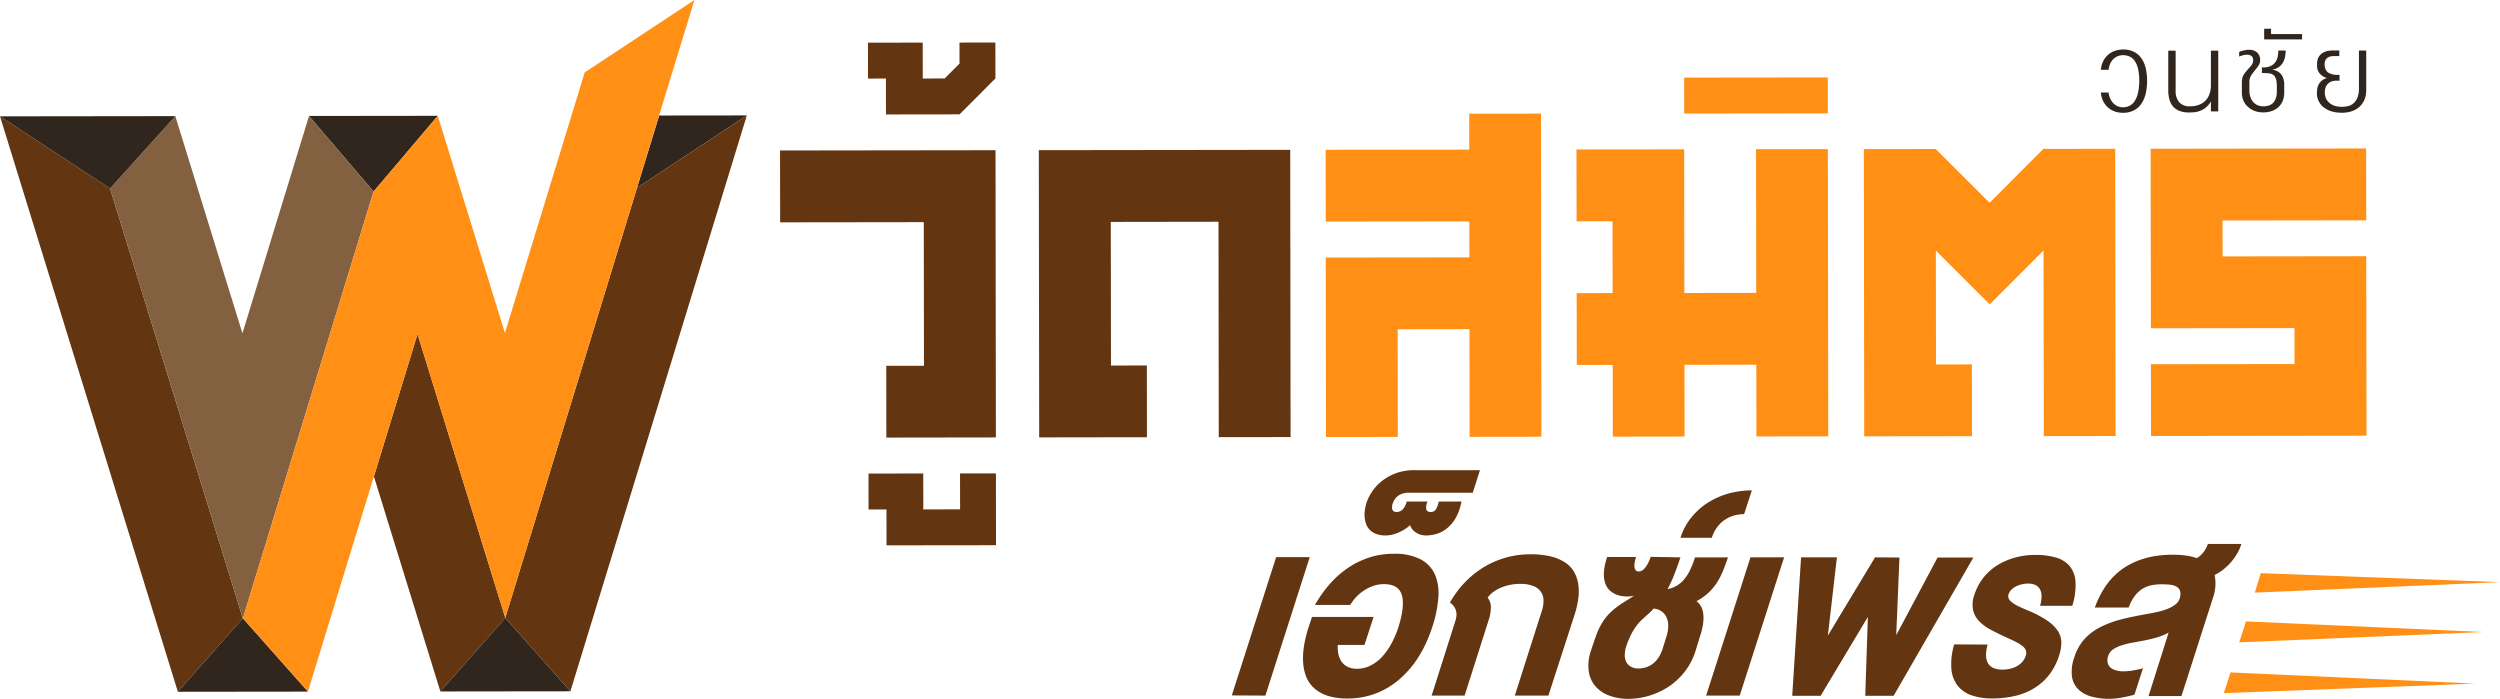 <svg xmlns="http://www.w3.org/2000/svg" viewBox="0 0 776.3 217.07"><defs><style>.cls-1{fill:#30261d;}.cls-2{fill:#ff9015;}.cls-3{fill:#633510;}.cls-4{fill:#826040;}</style></defs><g id="Layer_2" data-name="Layer 2"><g id="Layer_1-2" data-name="Layer 1"><path class="cls-1" d="M664.28,25.09a15.24,15.24,0,0,0-.36-3.63,6.91,6.91,0,0,0-1-2.46,3.88,3.88,0,0,0-1.56-1.41,5,5,0,0,0-2.11-.46,4.5,4.5,0,0,0-1.6.3,4.55,4.55,0,0,0-1.35.84,5.14,5.14,0,0,0-1,1.41,6.75,6.75,0,0,0-.55,2h-2.38a6.9,6.9,0,0,1,2.08-4.54,6.39,6.39,0,0,1,2.12-1.29,7.49,7.49,0,0,1,2.67-.48,7.41,7.41,0,0,1,3.31.68A6,6,0,0,1,664.87,18,8.64,8.64,0,0,1,666.25,21a17.46,17.46,0,0,1,.47,4.08,17.67,17.67,0,0,1-.46,4.08,9.31,9.31,0,0,1-1.39,3.14,6.08,6.08,0,0,1-2.32,2,7.28,7.28,0,0,1-3.29.73,7.77,7.77,0,0,1-2.68-.45,6.77,6.77,0,0,1-2.12-1.3,6.79,6.79,0,0,1-2.09-4.55h2.38a5.93,5.93,0,0,0,.58,2,4.74,4.74,0,0,0,1,1.42,3.93,3.93,0,0,0,1.33.87,4.46,4.46,0,0,0,3.64-.19,4.15,4.15,0,0,0,1.6-1.5,7.92,7.92,0,0,0,1-2.54A17.09,17.09,0,0,0,664.28,25.09Z"/><path class="cls-1" d="M686.53,34.58V31.52a7.32,7.32,0,0,1-1.45,1.77,5.64,5.64,0,0,1-1.6,1,6.3,6.3,0,0,1-1.78.52,15.18,15.18,0,0,1-2,.11,8,8,0,0,1-2.93-.48,5.23,5.23,0,0,1-2-1.38,5.71,5.71,0,0,1-1.13-2.19,10.88,10.88,0,0,1-.35-2.8V15.74h2.29V28.11a5.39,5.39,0,0,0,1.11,3.64A4.26,4.26,0,0,0,680.17,33a7,7,0,0,0,2.83-.53,5.36,5.36,0,0,0,2-1.39,5.91,5.91,0,0,0,1.16-2.1,8.67,8.67,0,0,0,.37-2.59V15.73h2.28l0,18.86Z"/><path class="cls-1" d="M707,26.83a11.57,11.57,0,0,0-.12-1.7,4.48,4.48,0,0,0-.38-1.14,1.59,1.59,0,0,0-.56-.7,2.32,2.32,0,0,0-.8-.4,4.55,4.55,0,0,0-1-.15l-1.18-.06h-.59V20.93h.59a4.81,4.81,0,0,0,2.09-.42,3.5,3.5,0,0,0,1.38-1.07,4.11,4.11,0,0,0,.79-1.64,9,9,0,0,0,.24-2.1h2.3c0,.4-.07.81-.11,1.24a7.18,7.18,0,0,1-.23,1.25,6,6,0,0,1-.47,1.14,4.46,4.46,0,0,1-.75,1,5.57,5.57,0,0,1-1.11.81,5.5,5.5,0,0,1-1.56.5,4.32,4.32,0,0,1,1.53.43,4.05,4.05,0,0,1,1.06.76,3.92,3.92,0,0,1,.67.95,8.76,8.76,0,0,1,.35,1.06,6.69,6.69,0,0,1,.16,1.05c0,.33,0,.64,0,.91v1.9a6.93,6.93,0,0,1-.52,2.76,5.64,5.64,0,0,1-1.42,1.93,6,6,0,0,1-2.09,1.14,7.72,7.72,0,0,1-2.46.37,7.9,7.9,0,0,1-2.49-.37,6.57,6.57,0,0,1-2.12-1.2,5.66,5.66,0,0,1-1.51-1.94,6.2,6.2,0,0,1-.55-2.68V26.62c0-.51,0-.91,0-1.28a9.31,9.31,0,0,1,.12-.93,2.17,2.17,0,0,1,.21-.72,4.34,4.34,0,0,1,.33-.64c.17-.21.3-.42.48-.64s.41-.49.65-.78.46-.51.63-.7.33-.4.48-.55a3.06,3.06,0,0,0,.35-.56,1.56,1.56,0,0,0,.2-.62,1.92,1.92,0,0,0-.3-1.66A2.09,2.09,0,0,0,697.7,17a4,4,0,0,0-1.31.18c-.38.12-.75.24-1.09.38V16.13l.73-.29.86-.2.78-.17c.23,0,.42,0,.58,0a3.68,3.68,0,0,1,2.72.9,3.32,3.32,0,0,1,.84,2.58,2.13,2.13,0,0,1-.12.59c-.05.16-.12.32-.19.5s-.18.31-.3.5l-.43.58-.61.76c-.21.31-.51.66-.8,1.05a5.26,5.26,0,0,0-.54.92,3.42,3.42,0,0,0-.26.76,3.79,3.79,0,0,0-.08.77c0,.26,0,.55,0,.92v1.82a5.65,5.65,0,0,0,.35,2.09,4.18,4.18,0,0,0,.9,1.54,4,4,0,0,0,1.37.95,4.73,4.73,0,0,0,1.71.32,5.39,5.39,0,0,0,1.69-.25,3.34,3.34,0,0,0,1.31-.78,4,4,0,0,0,.87-1.43,6.21,6.21,0,0,0,.32-2.17Z"/><path class="cls-1" d="M703.07,12.23V8.93h2.14v1.65l9.63,0v1.66Z"/><path class="cls-1" d="M719.5,19.86a4.46,4.46,0,0,1,.2-1.48,3.49,3.49,0,0,1,.58-1.1,3.68,3.68,0,0,1,.84-.78,4.87,4.87,0,0,1,1-.49,4.33,4.33,0,0,1,1.09-.25,5.85,5.85,0,0,1,1.08-.08h2.11v1.74h-1.88a3.68,3.68,0,0,0-.71.08,2.48,2.48,0,0,0-.71.24,1.92,1.92,0,0,0-.65.44,2.15,2.15,0,0,0-.44.73,2.82,2.82,0,0,0-.18,1.09,3.91,3.91,0,0,0,.28,1.43,2.65,2.65,0,0,0,.71,1A3.83,3.83,0,0,0,724,23a5.49,5.49,0,0,0,1.36.25h1.11v1.8h-1.12a4.41,4.41,0,0,0-1.4.27,3.06,3.06,0,0,0-1.8,1.81,4.79,4.79,0,0,0-.25,1.57,4.34,4.34,0,0,0,.45,2,3.91,3.91,0,0,0,1.16,1.39,4.72,4.72,0,0,0,1.68.83,7.49,7.49,0,0,0,2,.25,8.9,8.9,0,0,0,2.16-.28,4.12,4.12,0,0,0,1.67-1,4.42,4.42,0,0,0,1.08-1.76,8,8,0,0,0,.4-2.7l0-11.73h2.26l0,12.38a7.35,7.35,0,0,1-.6,3,6.25,6.25,0,0,1-1.61,2.17,7.28,7.28,0,0,1-2.4,1.33,9.74,9.74,0,0,1-3,.43,13.94,13.94,0,0,1-1.93-.15,11,11,0,0,1-1.8-.47,7.62,7.62,0,0,1-1.57-.86,5,5,0,0,1-1.26-1.17,5.63,5.63,0,0,1-.84-1.55,5.57,5.57,0,0,1-.3-1.92,11.81,11.81,0,0,1,.12-1.47,6.3,6.3,0,0,1,.49-1.32A4.23,4.23,0,0,1,721,25a4.64,4.64,0,0,1,1.56-.77,4.78,4.78,0,0,1-1.72-.9,3.39,3.39,0,0,1-.92-1.09,3.13,3.13,0,0,1-.39-1.21A10.92,10.92,0,0,1,719.5,19.86Z"/><polygon class="cls-2" points="690.14 68.47 690.16 79.62 734.77 79.56 734.85 135.29 667.93 135.38 667.9 113.1 712.5 113.04 712.48 101.88 667.89 101.94 667.82 46.19 734.73 46.1 734.76 68.41 690.14 68.47"/><polygon class="cls-2" points="478.51 35.28 478.64 135.62 456.34 135.65 456.3 102.21 434.01 102.24 434.05 135.68 411.75 135.7 411.68 79.98 456.27 79.92 456.26 68.76 411.67 68.82 411.64 46.51 456.23 46.46 456.22 35.31 478.51 35.28"/><rect class="cls-2" x="522.97" y="24.04" width="44.6" height="11.16" transform="translate(-0.04 0.7) rotate(-0.07)"/><polygon class="cls-2" points="656.82 46.2 656.93 135.39 634.64 135.42 634.56 77.77 632.65 79.69 617.86 94.52 602.06 78.77 601.12 77.82 601.17 113.18 612.31 113.16 612.34 135.45 578.88 135.49 578.76 46.3 601.08 46.27 601.08 46.27 617.82 62.97 634.52 46.23 656.82 46.2"/><polygon class="cls-2" points="567.59 46.31 567.71 135.5 545.4 135.53 545.37 113.25 523.06 113.28 523.09 135.56 500.81 135.59 500.78 113.31 489.62 113.32 489.59 91.02 500.75 91.01 500.72 68.71 489.56 68.72 489.53 46.41 522.98 46.37 523.03 90.98 545.34 90.95 545.28 46.34 567.59 46.31"/><polygon class="cls-3" points="309.13 46.64 309.24 135.83 275.23 135.88 275.2 113.59 286.91 113.58 286.85 68.98 242.25 69.04 242.22 46.73 309.13 46.64"/><polygon class="cls-3" points="400.64 46.53 400.75 135.72 378.45 135.75 378.37 68.86 344.92 68.91 344.98 113.5 356.12 113.49 356.15 135.77 322.69 135.82 322.57 46.63 400.64 46.53"/><polygon class="cls-3" points="309.25 147 309.28 169.3 275.28 169.34 275.27 158.19 269.7 158.2 269.69 147.05 286.69 147.02 286.71 158.18 298.13 158.16 298.11 147.01 309.25 147"/><polygon class="cls-3" points="309.08 13.2 309.1 24.35 297.97 35.51 275.11 35.54 275.1 24.39 269.53 24.4 269.52 13.25 286.52 13.23 286.54 24.38 293.33 24.37 297.95 19.75 297.94 13.22 309.08 13.2"/><polygon class="cls-1" points="135.94 35.96 115.99 59.49 115.98 59.47 95.96 36.01 135.94 35.96"/><polygon class="cls-3" points="75.39 191.98 55.23 214.81 0 36.13 34.17 58.53 75.39 191.98"/><polygon class="cls-1" points="197.81 58.33 231.91 35.84 204.69 35.87 197.81 58.33"/><polygon class="cls-4" points="115.99 59.49 75.42 191.98 75.39 191.98 34.17 58.53 54.44 36.06 75.28 103.51 95.96 36.01 115.98 59.47 115.99 59.49"/><polygon class="cls-3" points="156.9 191.86 156.9 191.88 156.89 191.89 136.74 214.71 116.11 147.96 116.11 147.95 129.65 103.72 156.9 191.86"/><polygon class="cls-1" points="177.12 214.66 136.74 214.71 156.89 191.89 156.9 191.88 156.92 191.89 177.12 214.66"/><polygon class="cls-1" points="95.62 214.76 55.23 214.81 75.39 191.98 75.42 191.99 95.62 214.76"/><polygon class="cls-1" points="54.44 36.06 34.17 58.53 0 36.13 54.44 36.06"/><polygon class="cls-3" points="231.91 35.84 177.12 214.66 156.92 191.89 156.9 191.88 156.9 191.86 197.81 58.33 231.91 35.84"/><polygon class="cls-2" points="181.56 22.49 156.79 103.41 135.94 35.96 115.99 59.49 115.99 59.5 75.42 191.98 75.42 191.99 95.62 214.76 129.65 103.72 156.9 191.86 215.64 0 181.56 22.49"/><path class="cls-3" d="M382.5,215.94,396.27,173H406.7L392.93,216Z"/><path class="cls-3" d="M429.73,181.39a10,10,0,0,0-3,.45,12.21,12.21,0,0,0-2.85,1.31,13.8,13.8,0,0,0-2.53,2,14.9,14.9,0,0,0-2.07,2.69H408.32a39.86,39.86,0,0,1,4.57-6.46,30,30,0,0,1,5.64-5,26.21,26.21,0,0,1,6.63-3.26,24.42,24.42,0,0,1,7.59-1.16,17.45,17.45,0,0,1,8.43,1.75,9.89,9.89,0,0,1,4.44,4.79,15.11,15.11,0,0,1,1,7.17,37.51,37.51,0,0,1-1.83,8.91,47.21,47.21,0,0,1-2.32,5.81,34.89,34.89,0,0,1-3.13,5.29,30.83,30.83,0,0,1-4,4.54,25.39,25.39,0,0,1-4.82,3.55,23.45,23.45,0,0,1-5.65,2.31,24.73,24.73,0,0,1-6.5.82,19.8,19.8,0,0,1-6-.82,11.77,11.77,0,0,1-4.2-2.3,9.46,9.46,0,0,1-2.52-3.53,14.16,14.16,0,0,1-1-4.54,23.28,23.28,0,0,1,.3-5.31,39.25,39.25,0,0,1,1.46-5.84l1-3h19.12l-2.83,8.7h-8.28a9.77,9.77,0,0,0,.21,3,6,6,0,0,0,1.07,2.34,5,5,0,0,0,1.91,1.53,6.41,6.41,0,0,0,2.72.54,9.44,9.44,0,0,0,4-.88,12.36,12.36,0,0,0,3.57-2.56,19.33,19.33,0,0,0,3-4.1,29.6,29.6,0,0,0,2.39-5.55q2-6.42,1-9.81T429.73,181.39Z"/><path class="cls-3" d="M432.42,156.45a3.63,3.63,0,0,0-.13.71,2.29,2.29,0,0,0,0,.83,1.33,1.33,0,0,0,.39.69,1.28,1.28,0,0,0,.94.3,2.64,2.64,0,0,0,1.91-.75,5.64,5.64,0,0,0,1.28-2.5h6.48a4.12,4.12,0,0,0-.39,2.49c.17.5.62.76,1.34.76a1.85,1.85,0,0,0,1.62-.8,6.91,6.91,0,0,0,.89-2.45h7.06a16,16,0,0,1-1.73,5,11.44,11.44,0,0,1-2.65,3.24,9.42,9.42,0,0,1-3.21,1.77,11.84,11.84,0,0,1-3.44.53A5.88,5.88,0,0,1,441,166a5.25,5.25,0,0,1-1.44-.72,4.33,4.33,0,0,1-1.06-1,5.23,5.23,0,0,1-.65-1.2,11.85,11.85,0,0,1-1.63,1.25,13.33,13.33,0,0,1-1.9,1,12.35,12.35,0,0,1-2,.69,8.34,8.34,0,0,1-2,.25,8.14,8.14,0,0,1-2.94-.46,5.49,5.49,0,0,1-2-1.24,4.86,4.86,0,0,1-1.15-1.81,8.4,8.4,0,0,1-.48-2.11,10,10,0,0,1,.06-2.18,14.5,14.5,0,0,1,.43-2.05,14.33,14.33,0,0,1,2.49-4.68,14.87,14.87,0,0,1,3.6-3.24,15.45,15.45,0,0,1,4.25-1.91A16.74,16.74,0,0,1,439,146h20.56l-2.24,7H437.49a5.78,5.78,0,0,0-2.28.38,4.8,4.8,0,0,0-1.47.92,4.2,4.2,0,0,0-.87,1.12A8.78,8.78,0,0,0,432.42,156.45Z"/><path class="cls-3" d="M472.27,181.31a15.12,15.12,0,0,0-3.67.37,14.65,14.65,0,0,0-3,1,10.78,10.78,0,0,0-2.24,1.41,7.72,7.72,0,0,0-1.42,1.48,4.9,4.9,0,0,1,1,3.08,12.77,12.77,0,0,1-.8,4.26L454.79,216H444.55l7.36-23.15a8.73,8.73,0,0,0,.33-1.47,4.65,4.65,0,0,0-.06-1.49,4.83,4.83,0,0,0-.61-1.46,4.63,4.63,0,0,0-1.35-1.33,34.42,34.42,0,0,1,2.4-3.63,30.43,30.43,0,0,1,3.1-3.48,28.62,28.62,0,0,1,3.82-3.09,26.27,26.27,0,0,1,4.52-2.49,28.18,28.18,0,0,1,5.24-1.68,27.83,27.83,0,0,1,6-.61,25.49,25.49,0,0,1,6.41.71,13.81,13.81,0,0,1,4.46,1.95,8.58,8.58,0,0,1,2.71,3,11.1,11.1,0,0,1,1.22,3.75,15.66,15.66,0,0,1,0,4.27,29.28,29.28,0,0,1-1,4.58L480.81,216H470.38l8.42-26.4a10.18,10.18,0,0,0,.49-2.95,4.7,4.7,0,0,0-2.88-4.56A10.44,10.44,0,0,0,472.27,181.31Z"/><path class="cls-3" d="M521.81,173.08c-.7,2.1-1.38,3.94-2,5.54s-1.3,3-2,4.31a9.46,9.46,0,0,0,2.76-1,8.72,8.72,0,0,0,2.27-1.88,13.62,13.62,0,0,0,1.88-2.89,29.7,29.7,0,0,0,1.62-4.07h10.23q-.83,2.43-1.66,4.44a22.11,22.11,0,0,1-1.94,3.65,16.83,16.83,0,0,1-2.59,3,17.72,17.72,0,0,1-3.59,2.5,4.69,4.69,0,0,1,1.32,1.46,6.63,6.63,0,0,1,.68,1.82,9,9,0,0,1,.18,2,15.91,15.91,0,0,1-.19,2.1c-.12.68-.26,1.34-.43,2s-.35,1.21-.52,1.7l-1.31,4.3a21.52,21.52,0,0,1-2.13,4.71,21.05,21.05,0,0,1-3,3.78,20.83,20.83,0,0,1-3.57,2.89,24,24,0,0,1-4,2,22.88,22.88,0,0,1-4.16,1.19,24.06,24.06,0,0,1-4.18.38,16.8,16.8,0,0,1-5.73-1,10.26,10.26,0,0,1-4.28-2.84,9.16,9.16,0,0,1-2.13-4.69,14.06,14.06,0,0,1,.71-6.5q.84-2.58,1.59-4.66a21.74,21.74,0,0,1,1.8-3.83,16.24,16.24,0,0,1,2.62-3.3,24.19,24.19,0,0,1,4-3.07c.36-.24.73-.47,1.12-.71l1.1-.69,1.17-.79a4.6,4.6,0,0,1-.52.14l-.64.1-.6.05h-.4a12.31,12.31,0,0,1-1.79-.15,7.46,7.46,0,0,1-2-.62,6.56,6.56,0,0,1-1.82-1.3,5.47,5.47,0,0,1-1.28-2.2,9.54,9.54,0,0,1-.35-3.32,18.69,18.69,0,0,1,1-4.67h9a10.45,10.45,0,0,0-.44,1.68,4.74,4.74,0,0,0-.07,1.43,2,2,0,0,0,.38,1,1.1,1.1,0,0,0,.92.38,2.13,2.13,0,0,0,1.14-.34,4.15,4.15,0,0,0,1-1,8.5,8.5,0,0,0,.88-1.43,12.32,12.32,0,0,0,.71-1.77Zm-4.39,24.71a11.06,11.06,0,0,0,.6-3.26,6.39,6.39,0,0,0-.49-2.74,4.5,4.5,0,0,0-1.54-1.93,4.9,4.9,0,0,0-2.52-.88,15.41,15.41,0,0,1-1.5,1.53c-.54.48-1.1,1-1.67,1.52a13.09,13.09,0,0,0-1.91,2,18.82,18.82,0,0,0-1.49,2.23,20.77,20.77,0,0,0-1.13,2.33c-.33.78-.6,1.54-.84,2.27a8.41,8.41,0,0,0-.4,2.87,4.37,4.37,0,0,0,.62,2.1,3.58,3.58,0,0,0,1.46,1.29,4.64,4.64,0,0,0,2.1.45,8.16,8.16,0,0,0,2.31-.33,7.15,7.15,0,0,0,2.12-1.06,7.51,7.51,0,0,0,1.8-1.91,10.85,10.85,0,0,0,1.35-2.86Z"/><path class="cls-3" d="M541.58,159.66a11.4,11.4,0,0,0-3.46.52,10.21,10.21,0,0,0-2.9,1.49A9.85,9.85,0,0,0,533,164a11.13,11.13,0,0,0-1.46,3h-9.72a19.21,19.21,0,0,1,3.31-6.23,21.33,21.33,0,0,1,5.1-4.61,24.06,24.06,0,0,1,6.44-2.89,28.12,28.12,0,0,1,7.31-1Z"/><path class="cls-3" d="M529.79,216l13.77-42.94H554L540.22,216Z"/><path class="cls-3" d="M589.82,173.12l-1,24.1,12.83-24.09h11.12L588,216.07h-8.8l.81-24.51-14.67,24.5h-8.82l2.75-43H570.4l-2.81,24.3,14.65-24.29Z"/><path class="cls-3" d="M617.17,200.15q-1,3.94.18,5.86t4.5,1.92a10.39,10.39,0,0,0,2-.2,8.69,8.69,0,0,0,2.09-.69,6.27,6.27,0,0,0,1.85-1.32,5.27,5.27,0,0,0,1.24-2.08,2.5,2.5,0,0,0,.07-1.63,3.16,3.16,0,0,0-1-1.34,10.81,10.81,0,0,0-2-1.28c-.84-.43-1.83-.9-3-1.43-1.74-.79-3.35-1.57-4.83-2.36a14.31,14.31,0,0,1-3.67-2.67,7.34,7.34,0,0,1-1.92-3.5,8.91,8.91,0,0,1,.42-4.78,17.1,17.1,0,0,1,1.94-4.08,16.28,16.28,0,0,1,2.69-3.17,17.35,17.35,0,0,1,3.26-2.34,21.72,21.72,0,0,1,3.61-1.58,22.25,22.25,0,0,1,3.75-.9,24.81,24.81,0,0,1,3.7-.27,22.52,22.52,0,0,1,6.2.77,8.78,8.78,0,0,1,4.32,2.58,8.43,8.43,0,0,1,1.91,4.87,20.81,20.81,0,0,1-1,7.59h-10a10.06,10.06,0,0,0,.46-3.19,4.26,4.26,0,0,0-.61-2.15,3.2,3.2,0,0,0-1.47-1.2,5.44,5.44,0,0,0-2.06-.37,8.78,8.78,0,0,0-1.78.19,7.89,7.89,0,0,0-1.78.58,5.75,5.75,0,0,0-1.53,1,3.62,3.62,0,0,0-1,1.53,2,2,0,0,0,0,1.31,3.16,3.16,0,0,0,1,1.17,9.62,9.62,0,0,0,1.95,1.21c.82.41,1.84.86,3.05,1.36a33.68,33.68,0,0,1,6,3.15,11.88,11.88,0,0,1,3.31,3.23,6.68,6.68,0,0,1,1.07,3.53,12.8,12.8,0,0,1-.67,4,19,19,0,0,1-3.3,6.3,17.72,17.72,0,0,1-4.85,4.16,20.36,20.36,0,0,1-6,2.27,31.78,31.78,0,0,1-6.74.68,19.23,19.23,0,0,1-6.2-.93,9.56,9.56,0,0,1-4.38-2.95,9.87,9.87,0,0,1-2-5.19,20.8,20.8,0,0,1,.87-7.71Z"/><path class="cls-3" d="M673.4,196.43a18.49,18.49,0,0,1-3.91,1.59c-1.24.34-2.36.6-3.36.81l-3.8.7a26.88,26.88,0,0,0-3.48.85,10.49,10.49,0,0,0-2.71,1.28,3.6,3.6,0,0,0-1.49,2,3.9,3.9,0,0,0-.16,2.25,2.76,2.76,0,0,0,1,1.48,4.39,4.39,0,0,0,1.74.82,9,9,0,0,0,2.15.26,19.09,19.09,0,0,0,2.62-.23,31.34,31.34,0,0,0,3.44-.72l-2.65,8.19a40.8,40.8,0,0,1-4.1.93A21.92,21.92,0,0,1,655,217a20.73,20.73,0,0,1-5.54-.7,9.25,9.25,0,0,1-4.07-2.21,6.91,6.91,0,0,1-2-4,12.89,12.89,0,0,1,.71-5.94,15.32,15.32,0,0,1,3.13-5.66,17.05,17.05,0,0,1,5-3.77,30.7,30.7,0,0,1,6.71-2.45q3.76-.94,8.31-1.71c1.07-.19,2.14-.41,3.19-.67a17.58,17.58,0,0,0,2.87-.93,9,9,0,0,0,2.23-1.29,3.66,3.66,0,0,0,1.26-1.74,3.94,3.94,0,0,0,.15-2.45,2.44,2.44,0,0,0-1.19-1.36,5.42,5.42,0,0,0-2.06-.58c-.8-.07-1.61-.11-2.45-.11a16.19,16.19,0,0,0-3.18.3,8.91,8.91,0,0,0-2.8,1.11,9.13,9.13,0,0,0-2.38,2.21,14,14,0,0,0-1.9,3.61H650.5a29.31,29.31,0,0,1,2.67-5.62,22.71,22.71,0,0,1,3.4-4.29,20.25,20.25,0,0,1,4-3.06,23.84,23.84,0,0,1,4.46-2,25.84,25.84,0,0,1,4.79-1.11,37.19,37.19,0,0,1,4.95-.33,28.75,28.75,0,0,1,3.88.25,17,17,0,0,1,3.49.81,5.81,5.81,0,0,0,1.21-.89,8.1,8.1,0,0,0,1-1.12,8.8,8.8,0,0,0,.75-1.23,10.48,10.48,0,0,0,.49-1.16H696a14.38,14.38,0,0,1-1.23,2.82,18.28,18.28,0,0,1-1.86,2.67,19,19,0,0,1-2.4,2.34,15,15,0,0,1-2.82,1.81,13.26,13.26,0,0,1-.49,7l-9.82,30.59H667.17Z"/><polygon class="cls-2" points="690.56 215.22 768.54 212.27 692.61 208.8 690.56 215.22"/><polygon class="cls-2" points="700.15 184.02 776.3 180.76 702.02 177.99 700.15 184.02"/><polygon class="cls-2" points="695.32 199.46 771 196.25 697.42 192.96 695.32 199.46"/></g></g></svg>